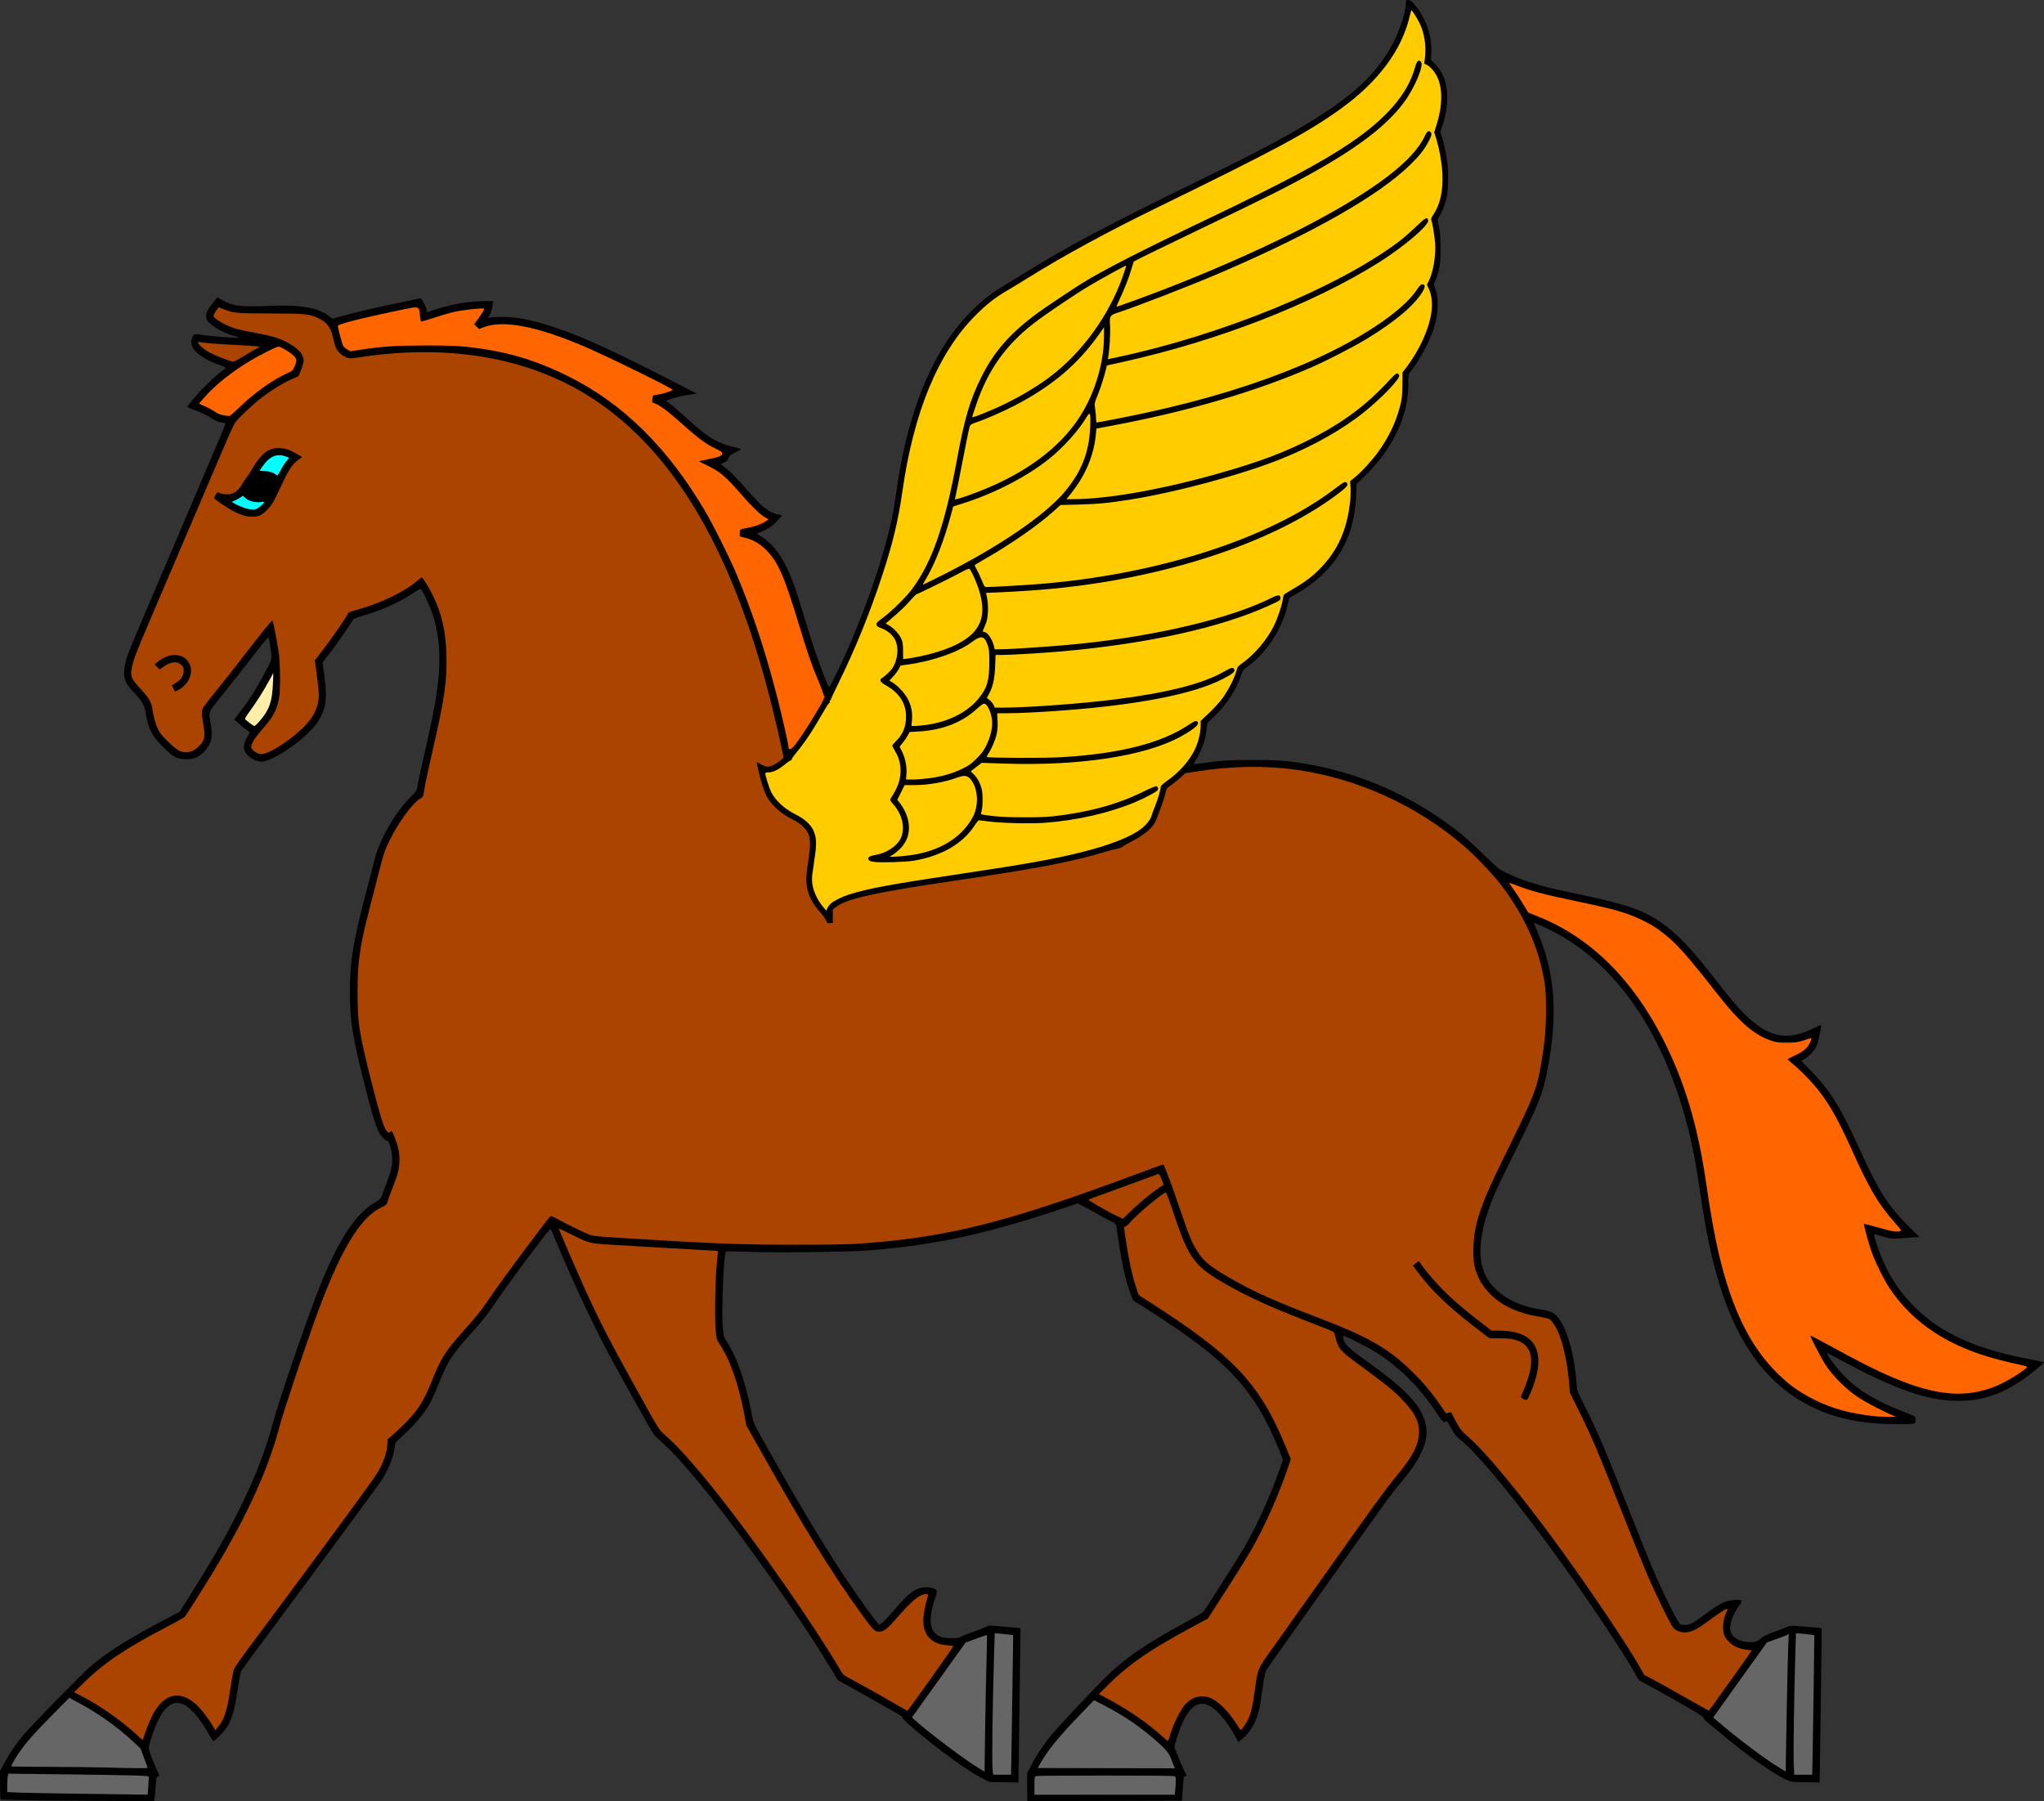 <?xml version="1.0" encoding="UTF-8"?>
<svg version="1.1" viewBox="0 0 3411.9 3006.7" xmlns="http://www.w3.org/2000/svg">
<rect x="0" y="0" width="3411.9" height="3006.7" fill="#333333" stroke="none"/>
<g stroke-width="1.333">
<path transform="translate(-193.85 -286.57)" d="m252.43 3292c-31.301-0.427-57.232-1.097-57.624-1.49-0.393-0.393-0.77-11.183-0.838-23.979l-0.124-23.265 7.275-13.519c9.27-17.228 18.353-30.667 30.982-45.841 14.742-17.712 100.56-105.32 114.94-117.33 29.254-24.443 62.979-45.347 129.66-80.369l16.692-8.767 17.245-27.089c37.176-58.397 62.219-102.21 85.262-149.18 25.224-51.413 41.68-94.285 53.957-140.57 9.752-36.765 58.52-178.68 77.963-226.87 31.962-79.218 60.11-121.69 93.098-140.47 6.016-3.425 8.542-5.737 9.471-8.667 0.697-2.198 4.424-12.096 8.283-21.996 7.995-20.511 10.011-28.668 9.983-40.399-0.032-13.335-5.095-31.601-8.759-31.601-3.3 0-10.089-7.141-13.796-14.511-6.008-11.944-12.424-33.56-25.398-85.567-18.736-75.104-22.816-101.44-22.816-147.27 0-51.774 5.332-84.459 27.402-167.98 5.426-20.533 11.694-44.833 13.929-54 7.753-31.8 34.211-78.278 58.183-102.21 11.508-11.489 12.285-12.617 13.144-19.091 0.886-6.679 5.345-27.165 19.451-89.358 20.984-92.521 22.711-145.49 6.433-197.34-4.322-13.766-17.72-42.481-20.279-43.464-0.873-0.335-7.309 3.217-14.302 7.893-21.826 14.593-50.95 27.55-83.195 37.012-8.055 2.364-14.868 4.877-15.142 5.586-1.46 3.784-30.032 44.995-39.85 57.477l-11.409 14.504 3.064 23.084c5.074 38.231 2.521 55.773-11.098 76.259-15.381 23.136-59.329 56.348-85.964 64.962-8.78 2.84-16.415 1.352-25.903-5.048-12.801-8.634-14.668-19.906-5.75-34.716l4.477-7.434-4.868-3.646c-2.677-2.005-8.595-6.884-13.15-10.842l-8.282-7.196 10.442-13.549c14.515-18.834 26.02-36.816 38.525-60.216 14.882-27.848 14.593-26.718 11.677-45.623-1.333-8.641-2.833-16.483-3.333-17.427-0.58-1.095-10.302 10.483-26.828 31.948-14.256 18.516-36.269 46.513-48.919 62.217-25.808 32.038-24.682 29.428-21 48.669 4.186 21.875 1.859 33.779-8.907 45.558-10.161 11.118-17.693 14.586-31.76 14.626-15.484 0.044-20.523-2.633-38.555-20.483-18.955-18.763-24.478-29.323-28.897-55.247-2.564-15.041-5.74-20.798-19.291-34.968-5.644-5.902-11.587-13.328-13.206-16.504-5.709-11.191-5.012-25.43 2.291-46.766 3.463-10.119 16.695-41.367 110.66-261.33 28.664-67.1 52.315-122.86 52.556-123.92 0.318-1.392-1.507-2.218-6.623-2.998-7.234-1.103-8.919-1.873-21.604-9.87-4.033-2.543-13.771-7.092-21.64-10.11l-14.306-5.487 4.013-5.473c12.596-17.179 44.228-48.616 57.99-57.634 4.154-2.721 3.593-3.262-7.391-7.118-33.346-11.708-51.258-27.922-46.903-42.458 2.991-9.984 3.379-10.155 17.653-7.784 10.807 1.795 52.338 5.016 61.532 4.773 1.678-0.044-1.356-1.264-6.743-2.711-13.087-3.515-25.312-9.194-35.611-16.543-10.428-7.441-12.596-10.42-12.59-17.295 5e-3 -6.022 2.502-10.718 12.188-22.924l6.524-8.221 7.641 4.601c16.133 9.715 32.517 11.866 75.459 9.907 54.858-2.503 84.88 2.507 103.53 17.279l5.089 4.03 17.196-4.659c25.745-6.975 51.701-13.02 91.7-21.354 19.8-4.125 36.9-7.761 38-8.078 2.267-0.654 10.667 15.65 10.667 20.705 0 2.03 0.604 2.731 1.919 2.227 1.055-0.405 8.705-2.887 17-5.515 26.181-8.296 53.649-12.7 79.213-12.7h12.903l-0.872 7.421c-0.48 4.082-2.401 10.438-4.269 14.125l-3.397 6.704 4.419-1.017c2.43-0.559 11.665-0.964 20.522-0.9 19.822 0.144 39.97 3.599 67.506 11.577 50.981 14.772 101.39 37.254 222.18 99.101l33.789 17.3-15.122 2.302c-14.358 2.186-35.828 8.129-35.755 9.897 0.019 0.453 2.869 2.748 6.333 5.1 3.465 2.352 15.299 12.48 26.299 22.505 39.68 36.164 51.44 42.992 89.333 51.87 3.885 0.91 3.705 1.086-6.216 6.099-8.657 4.375-10.449 5.868-11.743 9.79-1.153 3.495-2.969 5.326-7.418 7.479l-5.891 2.852 6.3 4.72c9.616 7.203 17.716 15.333 35.61 35.741 28.105 32.052 38.008 40.023 53.977 43.448l6.677 1.432-5.649 6.585c-9.358 10.91-20.335 18.18-34.847 23.081-2.06 0.696-1.067 1.732 5.333 5.564 16.063 9.618 30.062 26.204 41.544 49.222 10.579 21.207 15.369 35.013 39.091 112.67 12.007 39.305 30.666 89.333 33.318 89.333 1.616 0 23.596-45.625 35.65-74 22.947-54.018 42.01-107.07 55.576-154.67 11.244-39.453 15.443-59.336 21.401-101.33 14.45-101.86 42.835-185.32 84.324-247.93 25.336-38.232 59.626-71.597 94.296-91.753 5.133-2.984 21.633-13.049 36.667-22.366 70.625-43.769 132.59-76.62 287.33-152.33 115.25-56.386 163.17-82.284 212.67-114.94 57.34-37.828 90.704-71.836 113.17-115.36 11.886-23.027 21.388-52.678 21.47-67 0.027-4.631 0.317-5 3.926-5 3.066 0 5.208 1.534 10.047 7.199 19.518 22.846 30.099 53.095 28.319 80.96l-0.734 11.492 7.656 7.873c21.189 21.789 25.582 57.85 12.233 100.43l-3.889 12.404 2.505 8.156c3.769 12.273 7.562 30.596 9.373 45.276 2.064 16.733 0.946 47.784-2.144 59.546-2.523 9.605-8.405 23.425-12.353 29.028-2.532 3.593-2.531 3.789 0.081 15.639 2.064 9.358 2.67 17.283 2.752 36 0.115 25.876-1.199 34.74-7.714 52.047l-3.415 9.072 2.812 8.107c5.88 16.947 4.54 42.46-3.507 66.794-6.893 20.846-23.848 52.077-38.095 70.171-3.751 4.764-3.825 5.184-3.825 21.619 0 51.865-25.99 107.18-70.993 151.09l-15.275 14.906-0.764 19.094c-2.949 73.707-36.066 127.85-100.97 165.08-5.5 3.155-10.168 5.866-10.374 6.024-0.205 0.159-1.877 6.498-3.715 14.088-9.702 40.07-35.595 78.797-68.424 102.34-5.011 3.594-6.311 5.573-9.1 13.856-7.936 23.566-23.412 47.284-43.74 67.033l-12.352 12-0.911 8.667c-1.931 18.364-7.469 34.938-16.812 50.316-2.917 4.802-5.076 8.958-4.797 9.237 0.279 0.279 6.443-0.366 13.699-1.433 30.222-4.446 46.142-5.453 85.859-5.429 43.598 0.027 61.21 1.498 96.97 8.104 84.197 15.553 165.99 51.78 235.7 104.4 19.281 14.553 30.638 24.567 54.667 48.2 18.745 18.437 22.691 21.661 32.526 26.574 26.395 13.188 55.982 22.581 100.81 32.006 96.736 20.339 120.57 27.651 151.69 46.539 24.9 15.114 51.758 41.058 81.745 78.962 10.213 12.909 25.871 32.709 34.796 44 56.187 71.081 92.738 85.832 146.28 59.035 6.515-3.26 12.095-5.677 12.401-5.371 1.077 1.077-3.733 25.176-6.501 32.576-3.207 8.572-12.116 18.832-20.74 23.886l-5.754 3.372 15.708 16.183c33.332 34.34 49.902 61.059 82.389 132.85 30.588 67.593 46.969 93.285 80.841 126.79l18.321 18.121-22.921 1.669c-22.836 1.662-22.969 1.656-35.588-1.699-6.967-1.852-13.717-3.772-15-4.266-3.144-1.21-3.011-0.108 1.809 15.038 14.073 44.222 35.064 78.55 66.728 109.12 43.798 42.286 101.57 67.934 190.37 84.516 12.051 2.25 22.14 4.319 22.418 4.598 1.076 1.076-23.666 21.404-36.861 30.285-33.159 22.319-62.497 32.565-97.602 34.089-54.358 2.359-110.78-16.681-210.99-71.198-8.685-4.725-16.059-8.322-16.387-7.994-1.715 1.715 17.565 27.143 30.101 39.699 22.776 22.812 51.718 40.002 97.744 58.054 19.661 7.711 19.667 7.715 19.667 12.004 0 8.88 1.359 8.509-31.151 8.509-57.104 0-100.78-8.823-141.47-28.577-81.102-39.373-133.85-116.88-165.22-242.76-8.675-34.815-15.52-72.293-24.838-136-28.788-196.81-114.44-346.08-236.43-412-12.278-6.635-37.152-18.184-37.79-17.546-0.202 0.202 2.54 7.232 6.094 15.622 29.476 69.582 34.217 138.5 15.954 231.92-7.49 38.316-15.102 57.355-53.713 134.34-14.249 28.411-29.477 60.057-33.841 70.324-27.644 65.037-31.327 113.03-11.07 144.25 16.375 25.237 48.598 43.341 87.284 49.038 7.961 1.172 16.759 3.297 19.552 4.721 19.357 9.875 36.357 59.336 40.756 118.58 0.934 12.571 0.955 12.63 13.968 38.667 21.905 43.825 34.817 74.058 71.396 167.17 37.569 95.636 49.748 124.28 70.754 166.38 7.54 15.114 14.715 28.314 15.946 29.333 1.302 1.079 5.113 1.826 9.122 1.788 8.365-0.08 13.471-2.875 36.012-19.715 21.129-15.785 31.926-20.932 45.633-21.751 14.465-0.865 15.34 0.12 8.427 9.479-10.996 14.884-16.788 32.244-14.2 42.556 2.576 10.265 16.042 18.131 31.074 18.151 11.354 0.016 15.133-1.219 20.071-6.556 2.697-2.915 8.323-5.643 21.016-10.188 9.533-3.414 19.509-7.314 22.168-8.668 4.338-2.208 6.392-2.334 20-1.227 8.341 0.678 20.132 1.636 26.202 2.129 6.07 0.493 11.25 1.262 11.51 1.71 0.261 0.448-0.328 53.314-1.308 117.48-0.98 64.167-1.81 121.85-1.844 128.18l-0.061 11.51-24.269-0.544c-23.02-0.516-24.65-0.728-31.667-4.116-25.116-12.126-66.541-41.611-111.88-79.634-10.533-8.833-20.583-17.16-22.333-18.505-1.75-1.345-3.182-3.479-3.182-4.744 0-1.578-7.631-6.716-24.333-16.383-28.794-16.665-70.328-39.832-78.73-43.914-4-1.943-6.675-4.4-8.143-7.478-6.628-13.898-42.435-70.135-74.448-116.92-92.169-134.71-182.3-248.93-221.57-280.79-6.841-5.551-9.547-9.01-14.719-18.819-4.414-8.372-6.901-11.788-8.198-11.262-1.024 0.416-2.639 1.073-3.588 1.461-1.095 0.447-5.69-5.282-12.565-15.667-29.388-44.39-64.565-78.912-105.71-103.74-11.818-7.131-40.291-21.492-48.333-24.377-2.733-0.981-2.782-0.624-0.868 6.412 2.333 8.579 9.605 15.116 45.202 40.628 62.129 44.528 86.936 72.419 92.238 103.71 4.26 25.139-8.303 53.507-40.892 92.333-16.048 19.12-37.305 48.351-115.06 158.23-33.82 47.791-72.402 102.09-85.736 120.67-13.335 18.575-25.006 35.574-25.936 37.774-1.628 3.852-3.436 14.573-7.982 47.333-4.355 31.382-14.607 52.228-32.858 66.811l-4.892 3.909-5.659-10.36c-18.022-32.991-39.179-53.693-54.872-53.693-16.634 0-31.444 20.841-42.894 60.363l-3.389 11.697 5.802 15.012c3.191 8.256 7.983 19.343 10.649 24.637 4.496 8.928 4.653 9.625 2.164 9.625-1.476 0-2.757 0.15-2.847 0.333-0.089 0.183-0.84 9.333-1.667 20.333l-1.503 20-258 0.68-0.207-21.006c-0.228-23.088-0.033-27.305 1.308-28.323 0.495-0.376 3.202-5.484 6.017-11.35 6.994-14.579 22.456-37.396 35.795-52.821 14.598-16.881 61.1-66.434 83.754-89.25 34.209-34.453 68.246-58.14 138.16-96.142 14.814-8.053 27.798-15.649 28.853-16.88 3.53-4.119 56.637-87.638 67.651-106.39 21.36-36.369 45.182-88.975 60.634-133.89l4.832-14.046-5.885-14.621c-41.692-103.59-86.612-151.48-222.94-237.71l-21.366-13.513-3.628-9.324c-8.194-21.062-14.095-46.547-20.238-87.408-1.874-12.467-3.743-24.666-4.153-27.109-0.641-3.82-1.716-4.872-7.681-7.51-3.815-1.687-14.828-7.62-24.473-13.184-9.646-5.564-20.863-11.747-24.928-13.741l-7.39-3.624-28.389 9.505c-126.13 42.227-211.92 60.589-323.06 69.148-33.457 2.577-157.99 3.874-202.67 2.112-17.6-0.694-32.425-0.883-32.944-0.419-3.892 3.476-7.877 99.154-5.32 127.72 1.178 13.165 1.795 15.573 5.292 20.667 17.129 24.948 34.078 73.364 42.968 122.74 2.619 14.542 2.978 15.398 16.9 40.277 59.085 105.59 101.05 175.88 139.48 233.64 23.617 35.497 54.309 77.776 56.461 77.776 2.886 0 10.476-7.45 25.953-25.474 23.657-27.551 34.641-35.683 49.698-36.796 8.902-0.658 17.764 1.677 20.036 5.279 0.973 1.543 0.358 4.996-2.24 12.559-13.236 38.543-9.288 59.766 12.229 65.743 7.35 2.042 28.213 1.738 30.01-0.437 0.814-0.986 8.08-4.063 16.147-6.84 8.067-2.776 18.421-6.735 23.011-8.796l8.344-3.748 16.989 1.34c9.344 0.737 21.183 1.752 26.309 2.255l9.32 0.914-0.399 35.333c-0.22 19.433-0.952 70.433-1.627 113.33s-1.239 84.968-1.254 93.485l-0.027 15.484-48.717-0.924-13.308-6.835c-23.639-12.142-71.27-46.797-113.57-82.635-10.413-8.822-18.656-16.761-18.318-17.643 0.338-0.882-0.467-2.28-1.79-3.106-6.959-4.346-70.276-40.181-86.96-49.216-10.633-5.758-19.512-10.887-19.73-11.397-2.287-5.341-32.147-53.266-50.598-81.208-89.453-135.47-190.96-268.06-238.46-311.49-7.125-6.515-14.422-13.345-16.215-15.178-3.947-4.036-69.643-122-87.858-157.76-25.29-49.648-52.844-109.55-76.471-166.24-3.82-9.167-7.514-17.735-8.208-19.04-1.072-2.017-2.795-0.412-11.46 10.667-20.264 25.912-61.299 81.497-74.998 101.59-19.895 29.184-27.027 38.412-45.434 58.781-33.788 37.39-40.675 47.947-55.189 84.6-5.702 14.4-13.267 31.004-16.809 36.898-10.428 17.351-26.294 35.642-46.988 54.171-9.035 8.09-9.094 8.188-10.356 17.233-2.355 16.88-11.133 38.186-22.972 55.764-9.35 13.882-140.97 192.42-210.59 285.65-12.178 16.309-22.462 30.709-22.854 32-1.73 5.703-3.649 16.255-6.825 37.528-5.635 37.741-11.766 52.762-28.224 69.152-5.339 5.317-10.267 9.667-10.951 9.667-0.684 0-3.751-4.65-6.815-10.333-13.231-24.54-30.883-45.542-42.839-50.967-16.522-7.497-30.395 1.226-42.931 26.994-6.007 12.346-15.562 40.322-15.55 45.526 8e-3 3.384 7.327 23.032 13.824 37.113 4.306 9.331 4.524 10.333 2.253 10.333-2.885 0-3.533 2.98-4.784 22-0.434 6.6-1.102 13.65-1.484 15.667l-0.694 3.667-70.894-0.246c-38.992-0.135-96.504-0.595-127.8-1.021z"/>
<path transform="translate(-193.85 -286.57)" d="m1854.3 3013-0.881 27.809c-2.908 91.815-4.176 190.73-2.592 202.29l0.848 6.186h14.947 14.945l0.867-52.332c0.476-28.783 1.26-81.216 1.742-116.52l0.879-64.182-5.205-0.775c-2.862-0.426-9.782-1.159-15.377-1.627l-10.174-0.852zm1337.4 0.008-0.889 29.139c-2.149 70.466-3.649 170.71-2.816 188.14l0.906 19h14.992 14.992l0.865-43.666c0.476-24.017 1.26-76.449 1.742-116.52l0.877-72.848-5.205-0.775c-2.863-0.427-9.765-1.157-15.336-1.623l-10.129-0.848zm-12.012 1.336-3.865 1.963c-2.126 1.079-10.302 4.218-18.17 6.975l-14.307 5.014-89.859 125.42 5.234 4.48c36.697 31.41 81.668 65.224 106.57 80.133l9.334 5.588 0.266-21.652c0.147-11.908 0.903-54.35 1.68-94.316 0.776-39.967 1.795-81.878 2.264-93.137l0.854-20.471zm-1338.4 1.812c-0.294-0.294-8.431 2.389-18.084 5.963l-17.553 6.498-44.795 62.525-44.797 62.523 5.957 5.322c23.746 21.218 82.371 65.314 104.62 78.695l10.666 6.416 0.918-66.408c0.504-36.524 1.52-87.692 2.258-113.71 0.738-26.013 1.1-47.536 0.807-47.83zm-1531.7 104.61-28.893 29.258c-30.137 30.517-44.885 47.305-55.869 63.6-6.014 8.922-12.225 19.898-12.225 21.604 0 0.396 27.749 0.804 61.666 0.906 33.917 0.103 76.667 0.589 95 1.082 51.847 1.394 71.594 1.49 71.111 0.344-0.244-0.581-3.07-8.108-6.279-16.728l-5.834-15.674-12.166-11.223c-26.773-24.698-56.155-45.721-88.672-63.445l-17.84-9.723zm1710.5 4.02-21.803 22.58c-36.922 38.243-55.691 61.203-68.111 83.322l-4.158 7.406 229.32 0.43-1.795-3.621c-0.987-1.992-3.181-7.522-4.875-12.289-3.486-9.807-9.243-16.479-28.686-33.238-25.712-22.164-50.527-38.895-81.945-55.25l-17.943-9.34zm-1812.4 122.73-0.877 4.381c-0.482 2.41-0.877 9.344-0.877 15.408v11.025l20.334 0.811c11.183 0.445 58.134 1.305 104.33 1.91 46.2 0.606 89.793 1.204 96.875 1.33l12.875 0.231 0.922-13c0.507-7.15 1.011-14.199 1.123-15.666 0.196-2.564-0.873-2.699-27.795-3.508-15.4-0.463-68.256-1.311-117.46-1.883l-89.457-1.039zm1829.8 3.131c-56.041 0.002-111.91 0.273-113.91 0.81-2.888 0.774-3 1.37-3 15.982v15.178h117.14 117.14l0.852-9v-0.006c0.468-4.95 0.854-11.774 0.859-15.166 0.013-5.843-0.21-6.21-4.158-7-2.673-0.535-58.883-0.801-114.92-0.799z" fill="#666"/>
<path transform="translate(-193.85 -286.57)" d="m3352 2648.9c-17.37-7.381-44.07-21.513-57.333-30.346-19.199-12.786-40.916-34.347-53.039-52.658-7.97-12.038-26.815-48.538-25.658-49.695 0.256-0.256 16.988 8.564 37.182 19.6 44.42 24.275 73.358 38.862 98.037 49.419 74.54 31.883 124.68 36.081 175.82 14.719 19.3-8.062 52.822-29.437 50.146-31.977-0.635-0.603-6.255-2.093-12.488-3.311-17.819-3.482-49.886-12.026-66.667-17.763-66.534-22.749-115.67-58.676-149.93-109.62-9.681-14.396-24.48-44.56-30.737-62.65-4.773-13.798-12.949-44.162-12.116-44.994 0.235-0.235 11.076 2.592 24.091 6.283 22.684 6.433 29.893 7.604 36.274 5.893 2.659-0.713 1.964-1.856-7.888-12.982-28.321-31.982-42.908-56.532-72.209-121.53-22.272-49.408-35.776-73.86-54.041-97.854-10.624-13.957-29.641-33.856-43.013-45.009-5.737-4.785-10.426-9.099-10.419-9.585 0.013-0.487 5.257-3.275 11.667-6.195 16.532-7.532 23.806-14.636 27.545-26.898 0.859-2.817 0.626-2.792-11.507 1.225-11.108 3.678-14.1 4.106-29.05 4.156-14.874 0.049-17.812-0.343-27.314-3.654-27.897-9.721-51.838-30.47-87.137-75.518-51.764-66.062-69.817-86.418-91.549-103.23-14.295-11.059-21.532-15.48-38.062-23.247-24.491-11.509-45.146-17.404-103.84-29.638-56.294-11.734-80.053-17.972-103.35-27.138-6.555-2.578-12.092-4.514-12.305-4.301-0.213 0.213 2.898 4.943 6.914 10.511 4.016 5.568 11.247 16.631 16.069 24.584l8.768 14.46 18.236 7.375c84.997 34.375 154.82 102.92 205.7 201.96 35.758 69.589 58.162 142.92 71.901 235.33 9.382 63.102 14.542 92.117 22.171 124.67 22.147 94.482 53.312 157.21 100.72 202.71 18.077 17.352 34.791 29.139 57.643 40.652 31.246 15.742 62.216 24.14 104.76 28.408 2.567 0.257 10.967 0.516 18.667 0.574l14 0.105-6.667-2.833z" fill="#f60"/>
<path transform="translate(-193.85 -286.57)" d="m2549.9 303.9c-0.433-1e-3 -1.552 3.447-2.486 7.664-12.921 58.286-53.136 112.24-118.01 158.35-55.283 39.287-106.39 66.727-304.04 163.23-83.459 40.749-154.72 79.513-214.67 116.77-13.2 8.204-29.714 18.246-36.697 22.316-18.917 11.027-33.471 22.457-51.328 40.314-62.846 62.845-103.74 161.41-122.76 295.88-6.738 47.639-16.017 85.957-34.02 140.5-20.607 62.432-44.379 120.89-72.244 177.65-7.38 15.033-13.314 27.784-13.186 28.334 0.128 0.55-0.348 1-1.059 1-0.71 0-0.914 1.049-0.453 2.332 0.461 1.283 0.349 1.893-0.246 1.353-0.595-0.539-5.097 6.06-10.006 14.666-17.906 31.392-31.528 51.936-45.496 68.613-4.312 5.148-7.84 10.187-7.84 11.197s-0.749 1.853-1.666 1.871c-0.917 0.019-5.268 3.034-9.668 6.701-10.468 8.725-19.682 13.266-26.928 13.266-4.51 0-5.738 0.484-5.738 2.264 0 3.499 6.636 24.436 9.637 30.402 7.471 14.859 22.193 28.283 41.693 38.014 15.018 7.494 25.798 17.719 29.715 28.189 5.268 14.079 5.099 20.484-1.715 65.039-1.702 11.129-1.84 15.794-0.689 23.334 1.783 11.684 8.248 25.596 16.684 35.902l6.393 7.814 1.666-3.961c0.916-2.178 3.379-5.586 5.475-7.574 4.82-4.574 18.572-11.563 29.809-15.148 32.481-10.364 69.662-17.272 188-34.928 109.9-16.398 155.15-24.511 201.33-36.092 47.49-11.909 81.097-25.104 99.564-39.094 8.399-6.362 15.982-16.102 17.236-22.137 0.384-1.848 2.801-8.366 5.369-14.484 4.543-10.824 9.83-28.918 9.83-33.644 0-1.421 4.297-5.353 10.92-9.994 20.532-14.387 37.457-33.679 46.498-53 5.284-11.291 9.248-27.592 9.248-38.023v-8.693l14.334-13.572c7.883-7.465 17.928-18.576 22.322-24.691 9.577-13.328 19.45-32.558 22.666-44.15 2.23-8.037 2.78-8.757 11.562-15.106 19.466-14.072 39.768-38.133 51.008-60.453 6.062-12.037 13.97-35.323 15.027-44.248 0.432-3.646 1.451-7.483 2.266-8.525s7.481-5.315 14.814-9.492c20.008-11.397 32.703-21.021 46.394-35.178 28.816-29.794 44.162-64.54 49.08-111.13 0.792-7.501 1.114-18.139 0.717-23.639l-0.723-10 8.125-6.668c11.357-9.319 28.925-28.512 39.074-42.688 17.01-23.759 28.663-47.933 35.656-73.978 3.702-13.787 4.144-17.507 4.391-36.879l0.275-21.545 5.988-7.787c22.391-29.124 39.087-66.167 42.322-93.893 1.752-15.015 0.27-27.49-4.516-37.986l-3.08-6.756 3.107-6.113c7.274-14.312 12.132-43.383 10.535-63.041-1.043-12.836-4.275-32.76-6.088-37.527-1.113-2.929-0.596-4.529 3.426-10.588 11.025-16.61 16.068-39.235 14.873-66.725-0.802-18.446-5.143-43.291-10.596-60.625l-3.106-9.869 3.623-11.332c10.403-32.545 10.779-62.355 1.031-81.707-4.154-8.247-10.871-16.017-16.432-19.004l-4.883-2.623 1.068-8.666c2.561-20.787-0.696-42.202-8.951-58.859-4.526-9.133-12.155-21.134-13.436-21.139zm12.674 83.93c0.874 0.082 1.829 0.611 2.924 1.52 6.12 5.08-9.976 43.806-28.572 68.744-27.309 36.622-72.746 71.992-144.9 112.8-46.534 26.317-79.083 42.694-198.67 99.957-51.829 24.819-105.72 51.168-107.02 52.33-0.195 0.174-1.903 5.655-3.795 12.182-4.223 14.568-10.809 31.505-19.26 49.535-3.523 7.517-5.992 13.666-5.484 13.666 1.84 0 56.286-19.961 85.537-31.359 85.235-33.213 173.95-73.028 237.36-106.53 108.7-57.427 171.54-105.38 190.7-145.51 4.427-9.276 6.753-11.277 9.988-8.592 3.134 2.601 2.339 6.595-3.404 17.131-7.325 13.438-14.913 22.977-30.244 38.012-52.142 51.132-162.58 114.03-315.7 179.81-51.03 21.92-138.7 55.938-174.14 67.568-11.265 3.697-12.188 5.524-11.057 21.908 0.747 10.817-0.921 39.482-2.973 51.082l-0.74 4.189 15.121-3.217c176.67-37.58 367.38-115.81 470.46-193 6.967-5.216 19.682-16.288 28.258-24.604 16.283-15.788 20.007-17.677 20.828-10.57 0.961 8.321-42.219 44.841-83.469 70.596-110.65 69.086-267.59 130.04-424.66 164.95l-28.156 6.258-1.115 4.604c-3.564 14.703-8.545 30.42-13.844 43.693-6.016 15.071-6.02 15.101-4.6 24.256 0.782 5.041 1.422 12.201 1.422 15.91 0 3.709 0.409 6.746 0.91 6.746 3.034 0 56.923-10.643 85.09-16.805 97.496-21.33 180.68-46.839 256.07-78.521 91.623-38.509 168.37-88.559 193.3-126.05 4.682-7.043 6.92-9.287 9.262-9.287 4.353 0 5.11 3.317 2.103 9.211-11.582 22.702-46.057 52.341-95.902 82.449-22.154 13.382-65.788 35.796-91.494 47-92.543 40.335-205.93 73.502-332.28 97.193l-26.389 4.947-0.969 9.934c-3.409 34.938-17.223 67.954-40.834 97.6l-8.229 10.334h11.016c58.76-0.029 152.94-16.937 249.46-44.785 62.221-17.952 99.929-32.068 142.89-53.492 56.787-28.32 97.421-58.405 136.11-100.78 10.958-12.001 14.039-13.44 15.943-7.439 1.681 5.297-29.068 37.487-58.053 60.771-36.493 29.316-84.963 56.739-138.22 78.203-64.738 26.09-173.56 55.499-251.78 68.045-36.133 5.795-54.804 7.61-86.65 8.424l-30.652 0.783-10.016 9.084c-26.628 24.155-72.682 56.268-116.57 81.277-9.23 5.26-16.781 9.868-16.781 10.24 0 0.372 1.723 3.75 3.83 7.506 2.107 3.756 5.825 11.78 8.262 17.83 4.196 10.416 4.647 10.998 8.502 10.986 9.321-0.029 57.944-2.782 82.738-4.686 200.23-15.369 388.01-75.528 498.41-159.67 12.747-9.715 16.308-11.829 18.064-10.728 5.271 3.303 3.397 6.597-9.399 16.506-104.36 80.816-280.21 140.74-471.08 160.52-26.193 2.715-68.974 5.731-97.426 6.869l-22.76 0.91 1.865 9.48c1.182 6.011 1.633 14.162 1.23 22.272-0.603 12.136-1.674 16.131-8.461 31.543-0.408 0.927 0.172 1.666 1.307 1.666 5.761 0 14 11.217 17.006 23.154l1.555 6.18 6.176-0.01c21.661-0.03 94.754-5.064 136.84-9.422 131.11-13.577 252.61-42.882 321.07-77.439 8.683-4.383 12.934-4.122 12.934 0.795 0 4.091-0.753 4.601-19.334 13.072-80.494 36.7-201.54 63.501-344.67 76.312-30.306 2.713-84.804 6.008-99.482 6.016l-12.15 0.01-0.74 19c-0.815 20.926-3.677 33.826-10.168 45.84l-3.695 6.838 4.531 3.615c2.491 1.988 5.505 5.659 6.697 8.16l2.168 4.547h12.086c42.72-0.01 133.92-6.726 191.42-14.105 85.977-11.033 144.16-25.979 178.84-45.938 12.744-7.334 15.069-7.868 17.17-3.941 2.053 3.837-2.553 7.666-19.883 16.531-48.256 24.684-139.4 42.606-264.79 52.068-38.244 2.886-74.741 4.715-94.148 4.719h-16.814l0.654 12.492c0.463 8.863 0.013 15.391-1.567 22.469-2.224 9.996-9.078 25.95-14.299 33.281-1.532 2.151-2.369 4.324-1.863 4.83 1.658 1.658 97.831 1.941 124 0.365 98.049-5.905 166.26-23.207 212.56-53.912 9.181-6.09 11.647-7.173 13.748-6.049 6.62 3.543-2.606 12.189-27.602 25.869-58.981 32.28-169.49 49.049-294.58 44.703l-36.848-1.279-9.191 7.104-9.193 7.101 5.299 5.174c5.896 5.757 11.023 15.553 13.182 25.186 1.918 8.557 1.872 26.674-0.086 34.449-0.875 3.475-1.32 6.59-0.988 6.922 0.332 0.332 8.66 1.601 18.506 2.822 21.755 2.698 77.191 3.088 99.9 0.703 57.708-6.06 108.28-19.648 150.41-40.408 11.96-5.894 22.624-10.377 23.697-9.965 2.848 1.093 3.776 4.538 1.848 6.861-2.538 3.058-21.818 13.216-37.758 19.894-42.489 17.802-95.357 29.942-148.87 34.188-23.365 1.854-72.812 0.754-94.668-2.106-8.433-1.103-16.011-2.011-16.842-2.018-0.831 0-4.131 4.011-7.334 8.928-19.671 30.196-54.169 50.259-100.49 58.447-13.041 2.305-55.724 3.689-66.666 2.162v-0.006c-8.053-1.124-10-2.224-10-5.656 0-3.035 2.827-4.327 14-6.395 15.627-2.892 32.049-13.422 38.738-24.836 9.633-16.437 5.114-40.922-10.914-59.141-5.772-6.561-6.136-7.378-4.463-10 12.307-19.278 16.298-30.592 16.312-46.244 0.013-12.241-2.701-22.072-8.953-32.439-2.596-4.306-4.721-8.53-4.721-9.389 0-0.859 2.747-4.237 6.106-7.506 11.591-11.283 16.772-24.005 16.772-41.191 0-22.287-11.222-39.456-34.23-52.373-8.887-4.989-10.921-9.07-5.869-11.773 4.639-2.483 14.646-12.156 17.869-17.274 8.271-13.133 10.3-32.397 4.744-45.049-3.931-8.952-12.426-16.51-23.154-20.596-6.725-2.562-8.304-3.737-8.604-6.412-0.306-2.731 1.465-4.606 10.639-11.275 13.558-9.856 39.582-35.452 48.799-47.994 33.713-45.876 54.516-106.06 74.898-216.67 12.678-68.804 21.959-100.01 41.045-138 21.291-42.383 47.94-72.615 93.652-106.24 11.157-8.208 56.048-38.27 72.969-48.865 34.019-21.302 97.167-53.715 205.7-105.58 131.16-62.685 195.73-97.032 243.72-129.65 59.904-40.711 94.502-80.829 106.88-123.94 2.755-9.591 4.652-13.365 7.275-13.119zm-488.9 342c-0.628-0.503-44.752 23.828-62.314 34.361-25.138 15.077-73.628 47.884-92.467 62.561-46.804 36.465-75.886 77.636-95.514 135.22-3.678 10.79-6.686 20.131-6.686 20.76 0 1.294 10.693-2.573 32.463-11.74 28.945-12.189 61.557-30.141 87.395-48.111 54.424-37.852 100.58-96.962 126.82-162.42 4.078-10.172 10.82-30.212 10.305-30.625zm-36.98 102.98-6.883 9.877c-35.473 50.9-79.061 88.038-141.46 120.53-19.9 10.362-49.952 23.51-65.41 28.617-6.962 2.3-9.377 3.77-10.332 6.281-0.685 1.803-3.312 13.889-5.838 26.861-12.952 66.523-18.035 91.922-18.799 93.912-0.723 1.885 0.722 1.716 10.272-1.209 6.113-1.873 19.348-6.611 29.41-10.529 78.529-30.576 136.53-73.848 169.69-126.59 24.78-39.42 39.352-88.976 39.352-133.84v-13.912zm-24.449 144.61c-1.106-0.068-2.82 2.247-5.342 6.481-12.817 21.517-37.612 49.072-61.543 68.398-36.745 29.675-92.009 58.235-144.88 74.873l-15.543 4.893-2.893 10.914c-12.129 45.773-27.5 85.074-44.033 112.58-2.314 3.85-3.833 7-3.375 7 0.458 0 15.658-7.468 33.777-16.594 93.206-46.946 169.85-99.272 202.66-138.35 27.942-33.282 40.8-65.891 42.522-107.84 0.636-15.508 0.487-22.242-1.355-22.355zm-200.26 258.68c-1.616-0.292-6.321 1.771-15.672 6.82-17.511 9.456-70.912 35.637-72.689 35.637-0.671 0-5.566 4.99-10.875 11.088-8.321 9.558-15.301 16.134-36.453 34.342l-3.984 3.428 5.934 3.477c7.753 4.544 16.523 14.159 20.1 22.039 2.307 5.082 2.872 8.951 2.936 20.106l0.078 13.811 7.307-0.859c4.019-0.472 13.32-2.103 20.668-3.623 40.943-8.47 72.08-22.128 88.273-38.721 17.455-17.886 20.501-41.038 9.758-74.182-3.57-11.013-11.74-29.194-14.871-33.094-0.109-0.136-0.277-0.226-0.508-0.268zm20.066 114.5c-3.791-0.204-8.614 2.274-15.17 7.24-22.88 17.334-65.176 32.239-108.28 38.156l-11.426 1.568-3.148 5.936c-1.732 3.265-5.93 8.9-9.328 12.52l-6.18 6.58 6.383 4.096c9.062 5.815 20.234 18.389 25.025 28.168 5.265 10.745 7.276 21.814 6.184 34.031l-0.863 9.666h5.055c2.78 0 10.457-0.662 17.057-1.467v-0.004c37.013-4.513 69.432-20.163 88.52-42.734 15.366-18.171 19.186-30.233 19.355-61.129 0.088-16.062-0.401-22.328-2.191-28.123-2.948-9.544-6.116-14.241-10.99-14.504zm4.457 110.63c-1.604 0-6.571 3.517-11.566 8.19-24.736 23.139-57.694 36.007-98.142 38.314l-14.559 0.83-3.268 6c-1.796 3.3-5.579 8.788-8.404 12.195l-5.137 6.195 4.012 8.027c5.483 10.972 8.341 25.204 7.479 37.248l-0.693 9.668h11.164c6.139 0 18.026-0.9 26.416-2 21.751-2.851 39.39-7.801 55.527-15.58 11.981-5.776 15.594-8.334 24.836-17.59 8.63-8.643 11.937-13.156 16.369-22.336 5.957-12.34 9.422-25.727 9.459-36.549 0.05-14.449-7.465-32.613-13.492-32.613zm-33.02 120.64c-3.017 0.027-6.676 0.94-11.465 2.701-21.512 7.912-48.864 12.658-72.936 12.658h-15.262l-12.207 24.539 4.484 5.473c2.467 3.01 6.305 9.361 8.529 14.113 11.156 23.841 7.825 46.788-9.141 62.971-4.15 3.959-9.478 8.198-11.84 9.42-2.362 1.221-4.295 2.536-4.295 2.922 0 0.874 19.95-0.489 33.334-2.277 48.782-6.518 85.66-28.735 104.54-62.973 11.356-20.596 9.397-50.574-4.258-65.17-2.788-2.98-5.604-4.411-9.482-4.377z" fill="#fc0"/>
<path transform="translate(-193.85 -286.57)" d="m885.94 799.85c-4.843 0.248-12.631 1.944-25.344 4.592-63.486 13.224-103.41 23.413-102.97 26.279 0.754 4.891 6.943 28.376 8.414 31.928 0.96 2.318 3.99 5.356 7.15 7.17l5.484 3.147 16.666-2.508c38.077-5.731 60.274-7.186 109.33-7.164 36.335 0.016 52.444 0.578 69.332 2.414 63.915 6.949 113.17 21.377 170 49.803 90.468 45.249 165.06 119.12 227.25 225.06 13.358 22.752 39.218 74.396 50.424 100.69 26.679 62.609 49.333 130.63 69.037 207.31 8.833 34.372 19.285 80.563 19.285 85.221 0 5.798 4.597 4.292 10.855-3.555 12.85-16.11 48.048-73.066 48.203-78 0.029-0.917 0.704-1.674 1.498-1.685 0.912-0.013 0.857-0.394-0.148-1.033-0.876-0.557-2.182-3.397-2.902-6.312s-4.863-13.702-9.207-23.969c-9.753-23.052-16.905-43.943-31.498-92-25.136-82.777-35.034-104.65-56.484-124.83-9.914-9.325-19.632-14.685-32.963-18.182l-8.686-2.277v-5.602c0-6.218-0.356-5.981 12.666-8.44 12.115-2.288 23.354-6.254 29.752-10.5l5.754-3.818-6.42-3.74c-8.651-5.04-21.606-17.641-40.381-39.281-25.153-28.992-34.975-37.209-56.894-47.592-6.965-3.3-12.473-6.18-12.238-6.4 0.235-0.22 7.027-1.722 15.094-3.34 18.956-3.801 23.351-5.614 23.281-9.6-0.044-2.525-1.993-3.965-11-8.133-15.205-7.035-30.375-18.269-56.17-41.602-22.092-19.983-37.252-31.297-45.654-34.07-4.323-1.427-4.43-1.635-3.603-7.033 0.468-3.06 1.004-5.75 1.191-5.979s3.943-0.924 8.348-1.547c8.171-1.155 24.298-6.397 24.246-7.883-0.085-2.437-106.52-54.776-145.3-71.453-82.666-35.545-139.56-46.151-172.6-32.178l-5.266 2.227-4-3.998-4-4 6.598-9.434c9.195-13.144 10.662-15.701 9.607-16.756-1.369-1.369-31.727 1.793-47.008 4.896-7.333 1.49-23.133 5.977-35.109 9.971-11.976 3.993-22.238 6.973-22.805 6.623-0.567-0.35-1.434-5.006-1.93-10.346-0.919-9.905-0.82-13.508-8.893-13.094zm-227.19 65.385c-3.536 0-30.503 13.528-48.145 24.152-30.334 18.267-57.14 39.685-75.307 60.168-5.193 5.854-9.259 10.814-9.035 11.021 0.224 0.208 4.308 2.003 9.074 3.988 4.767 1.985 12.147 5.974 16.4 8.863 7.088 4.814 12.885 6.602 24.789 7.644 1.021 0.089 8.96-6.734 17.641-15.164 24.658-23.945 55.652-45.892 80.311-56.865 7.222-3.214 8.193-4.153 11.004-10.666 4.372-10.131 4.078-12.708-2.115-18.6-5.906-5.619-21.012-14.543-24.617-14.543z" fill="#f60"/>
<path transform="translate(-193.85 -286.57)" d="m559.08 799.51-3.139 3.859c-1.726 2.123-3.873 5.59-4.771 7.703-1.533 3.604-1.35 4.078 2.934 7.639 7.391 6.143 23.769 14.097 35.18 17.086 5.835 1.528 20.245 4.553 32.021 6.721 25.112 4.622 36.578 7.956 49.367 14.359 19.819 9.924 30.03 20.694 29.971 31.613-0.016 2.996-1.948 10.037-4.334 15.795l-4.305 10.387-10.488 4.541c-14.062 6.087-31.854 16.856-48.824 29.555-15.53 11.62-41.035 35.559-46.66 43.795-2.003 2.933-10.884 22.434-19.736 43.334-8.852 20.9-43.055 101-76.006 178-67.255 157.16-71.227 166.77-74.959 181.36-4.91 19.198-3.711 23.087 12.527 40.621 15.136 16.344 18.741 22.692 20.824 36.686 2.136 14.347 6.783 28.553 12 36.684 5.474 8.531 25.679 27.587 32.656 30.801 10.865 5.004 22.08 2.408 32.205-7.457 10.448-10.179 11.519-16.127 7.168-39.807-2.727-14.841-2.5-20.564 1.035-26.221 1.145-1.833 11.765-15.333 23.6-30 11.835-14.667 32.843-41.367 46.684-59.334 26.777-34.758 42.996-54.666 44.537-54.666 0.97 0 6.39 27.224 10.354 52 2.854 17.844 3.267 66.124 0.666 78-4.722 21.56-9.124 29.751-27.139 50.506-11.717 13.499-16.26 20.073-18.387 26.596-1.537 4.715-1.427 5.357 1.473 8.461 4.279 4.581 10.007 7.371 15.129 7.371 9.389 0 35.071-14.962 56.955-33.182 27.404-22.815 38.387-42.029 38.387-67.15 0-4.236-1.505-18.652-3.346-32.033l-3.348-24.33 5.396-6.785c18.966-23.846 48.048-65.419 49.945-71.396 0.518-1.633 4.237-3.248 12.381-5.377 39.74-10.389 81.781-30.36 103.38-49.111 3.528-3.062 6.917-5.568 7.529-5.568 0.613 0 3.81 4.349 7.104 9.666 22.278 35.961 32.476 71.399 33.91 117.83 1.358 43.961-2.851 73.886-22.289 158.5-9.863 42.932-14.021 62.734-15.402 73.334-0.776 5.959-1.437 7.021-6.225 10-13.383 8.328-35.243 38.233-50.848 69.564-8.052 16.168-9.616 20.77-17.361 51.102-4.682 18.333-11.88 46.348-15.994 62.254-16.5 63.786-20.097 88.515-20.139 138.41-0.044 53.338 1.95 66.454 22.822 150 11.782 47.16 19.895 74.266 24.443 81.668 2.638 4.293 5.78 5.572 7.369 3 1.733-2.804 3.166-1.002 7.154 9 6.095 15.283 8.18 24.901 8.158 37.613-0.025 14.36-2.195 23.538-10.482 44.31-3.631 9.102-7.553 19.817-8.715 23.812-2.058 7.076-2.344 7.375-11.113 11.602-37.383 18.019-71.031 75.945-113.65 195.66-19.226 54.003-50.78 149.14-55.498 167.33-18.581 71.636-53.325 148.71-108.19 240-16.375 27.247-47.749 76.962-50.688 80.32-1.117 1.276-13.119 8.079-26.672 15.115-69.979 36.33-106.91 60.916-140.19 93.316l-17.938 17.467 13.912 7.291c29.616 15.522 61.154 37.494 87.246 60.783l13.332 11.9 5.406-15.43c2.974-8.486 8.02-20.438 11.215-26.559 18.657-35.742 45.477-42.174 72.617-17.416 8.589 7.835 20.593 23.263 27.523 35.377l4.375 7.645 4.492-5.195c10.124-11.712 15.471-27.944 20.406-61.947 1.543-10.633 3.719-23.405 4.836-28.381 2.277-10.145-0.812-5.646 59.951-87.291 108.72-146.08 173.05-233.91 181.38-247.63 9.175-15.117 15.186-31.895 16.115-44.986l0.729-10.287 11.48-10.277c34.167-30.591 46.957-48.386 61.609-85.717 14.809-37.729 22.909-50.763 51.523-82.914 27.874-31.319 29.541-33.416 47.076-59.184 19.063-28.013 88.334-121.17 99.938-134.4 0.516-0.588 6.577 2.009 13.469 5.771 13.916 7.598 41.31 20.966 51.354 25.058 5.436 2.215 14.096 3.123 52.51 5.502 158.2 9.795 198.76 11.366 292.67 11.348 66.488-0.013 88.795-0.479 113.98-2.387 142.37-10.78 238.99-35.313 453.04-115.04 24.398-9.087 44.878-16.522 45.512-16.522 0.633 0 1.466 1.051 1.852 2.334 0.385 1.283 3.204 8.333 6.262 15.666 3.058 7.333 11.834 31.885 19.502 54.559 15.817 46.769 20.412 57.939 29.949 72.807 11.624 18.121 23.322 27.122 66.406 51.088 32.659 18.167 68.015 33.765 129.46 57.121 88.296 33.56 121.93 52.611 161.84 91.652 18.641 18.238 32.946 35.234 47.734 56.717l9.49 13.789 4.074-1.42c2.383-0.831 4.254-0.913 4.506-0.199 0.236 0.671 3.87 7.578 8.074 15.348 6.543 12.093 9.096 15.387 17.728 22.875 45.864 39.784 140.9 161.83 233.88 300.33 27.627 41.156 43.529 66.081 54.639 85.641l7.746 13.641 15.494 8.184c8.521 4.502 32.791 18.067 53.932 30.144 21.141 12.077 38.612 21.755 38.822 21.508 1.904-2.24 71.406-99.848 71.406-100.28 0-0.315-3.749-1.004-8.332-1.529-13.064-1.497-21.996-5.46-29.699-13.178-4.823-4.832-7.294-8.626-8.551-13.135-2.591-9.29-1.249-23.866 3.086-33.531 1.942-4.33 3.251-8.153 2.908-8.496-1.107-1.107-13.002 6.432-30.078 19.064-19.76 14.617-28.53 19.274-38.172 20.27-8.797 0.908-17.672-2.146-22.332-7.684-4.762-5.66-29.462-56.26-43.582-89.283-6.741-15.767-25.982-63.373-42.756-105.79-38.432-97.184-49.288-122.73-69.773-164.21l-16.463-33.334-0.893-12.666c-2.008-28.53-8.065-59.871-15.65-80.973-4.377-12.175-12.555-25.802-17.295-28.818-1.697-1.08-9.683-2.973-17.75-4.209-32.475-4.975-60.481-17.572-79.037-35.551-14.333-13.887-22.939-28.213-27.898-46.449-3.571-13.129-3.19-45.47 0.752-63.84 7.404-34.506 16.694-57.134 57.541-140.16 41.034-83.408 45.137-94.129 52.562-137.33 5.914-34.409 7.879-56.104 7.967-88 0.091-32.939-1.461-46.751-8.465-75.387-11.325-46.302-34.959-93.335-68.596-136.51-13.265-17.027-42.107-47.06-60.17-62.654-77.532-66.935-176.76-112.27-277.32-126.69-53.924-7.734-111.45-6.83-170.32 2.674l-17.627 2.846-7.777 7.199c-4.277 3.96-11.27 9.573-15.537 12.471-7.621 5.175-7.796 5.437-9.908 14.789-1.183 5.236-4.495 15.611-7.361 23.057-2.866 7.445-6.169 16.237-7.34 19.537-4.401 12.402-18.538 25.007-40.709 36.295-6.965 3.546-13.883 7.567-15.375 8.936-1.492 1.369-5.413 2.913-8.713 3.434-3.3 0.52-13.801 3.295-23.334 6.164-52.606 15.831-112.46 27.252-247.33 47.191-134.63 19.904-181.2 30.17-199.1 43.891l-5.568 4.268v11.244 11.244l-4.709 0.397c-4.298 0.362-4.856 3e-4 -6.377-4.213-0.917-2.535-4.981-8.326-9.033-12.867-10.403-11.659-16.185-20.839-19.961-31.697-5.078-14.601-5.366-25.398-1.369-51.332 4.422-28.693 4.497-40.649 0.307-49.646-4.093-8.789-14.096-17.628-27.094-23.938-17.614-8.551-33.477-22.746-41.629-37.254-4.513-8.032-9.69-23.491-13.436-40.115-1.487-6.6-3.029-13.409-3.426-15.131-0.718-3.112-0.677-3.105 6.498 1 3.971 2.272 9.117 4.131 11.436 4.131 5.218 0 15.162-4.961 21.795-10.875l5.002-4.459-6.111-27.939c-63.739-291.48-167.73-479.59-317.55-574.45-104.68-66.275-237.72-88.739-387.51-65.426-12.035 1.873-13.652 1.864-18.85-0.121-6.806-2.599-14.937-10.158-17.484-16.254-1.015-2.429-3.041-9.553-4.506-15.834-4.428-18.991-9.595-25.973-24.662-33.328-14.814-7.232-22.037-7.956-80-8.021-56.96-0.064-61.488-0.471-77.797-6.975l-8.461-3.373zm-33.492 57.914c-4.929 0.376 6.831 12.004 19.422 18.344 10.816 5.446 34.546 14.598 38.189 14.729 1.024 0.037 7.623-3.474 14.666-7.803 7.043-4.329 16.652-9.984 21.354-12.566l8.549-4.695-4.549-0.736c-2.502-0.404-17.748-1.368-33.881-2.143-29.83-1.431-56.241-3.515-61.666-4.865-0.885-0.22-1.574-0.303-2.084-0.264zm133.37 177.17c10.086-0.036 18.135 2.552 30.238 9.723l9.191 5.445-3.18 2.068c-12.628 8.215-18.618 16.708-31.314 44.4-5.409 11.797-11.797 24.696-14.195 28.664-5.451 9.021-14.555 18.367-21.186 21.75-6.458 3.294-19.116 3.326-29.174 0.07-4.033-1.306-10.633-4.052-14.666-6.102-10.677-5.426-33.336-20.735-33.33-22.52 3e-3 -0.841 1.182-3.457 2.619-5.814 2.595-4.256 2.645-4.273 7.285-2.334 2.57 1.074 7.924 1.953 11.898 1.953 10.053 0 18.459-5.701 24.58-16.668 2.456-4.4 5.84-9.499 7.523-11.332 1.683-1.833 5.305-7.233 8.047-12 15.828-27.512 27.736-37.241 45.662-37.305zm-172.95 345.45c6.548 0.065 12.6 2.08 17.422 6.137 16.728 14.076 10.04 41.175-13.057 52.9l-4.299 2.184-2.668-5.232-2.67-5.231 6.648-4.268c8.53-5.474 12.227-10.754 12.975-18.533 0.508-5.29 0.065-6.857-2.959-10.451-6.567-7.805-17.951-7.079-30.576 1.947l-6.514 4.656-4.152-4.219-4.154-4.217 4.418-3.744c9.388-7.955 20.016-12.025 29.586-11.93zm1641.8 866.09c-0.643 0.128-21.27 7.698-45.836 16.82-24.567 9.122-50.366 18.564-57.332 20.982-6.967 2.418-13.11 4.772-13.65 5.231-1.212 1.027 30.284 19.373 45.682 26.607 6.215 2.92 11.373 5.343 11.461 5.385 0.088 0.041 5.893-5.52 12.9-12.359 16.251-15.86 42.544-37.028 53.85-43.355 1.453-0.813 1.05-2.836-2.047-10.277-2.121-5.096-4.384-9.162-5.027-9.033zm12.184 31.117c-4.651 0.057-47.361 35.653-59.434 49.533-3.723 4.281-7.628 7.783-8.678 7.783-2.36 0-2.513-2.494 1.455 23.75 4.913 32.494 10.314 57.538 16.154 74.922l5.15 15.328 10.459 6.666c79.15 50.449 122.49 83.172 155.13 117.13 33.509 34.868 56.574 72.391 80.26 130.56l8.021 19.695-6.033 17.637c-15.476 45.248-39.271 98.049-61.168 135.73-5.723 9.849-24.094 39.207-40.822 65.24l-30.414 47.334-27.049 14.553c-68.809 37.021-104.34 61.439-138.38 95.111l-16.668 16.484 5.334 2.731c38.397 19.653 75.459 44.647 101.33 68.34 4.4 4.029 8.299 7.346 8.666 7.371 0.367 0.025 2.459-5.795 4.649-12.938 5.239-17.085 16.332-39.279 23.928-47.865 11.137-12.59 25.966-16.862 40.854-11.768 13.672 4.679 31.797 22.448 45.416 44.524 3.201 5.188 6.267 9.439 6.812 9.445 1.624 0.019 9.111-10.818 12.51-18.107 4.699-10.077 7.845-23.937 11.102-48.912 4.598-35.262 4.213-34.353 29.551-69.635 12.112-16.867 51.333-72.068 87.158-122.67 80.536-113.75 102.96-144.66 117.59-162.05 29.234-34.76 39.74-55.09 39.584-76.611-0.138-19.048-8.415-34.012-31.768-57.43-13.751-13.789-25.58-23.136-76.654-60.57-19.616-14.377-25.876-21.421-29.148-32.797-1.456-5.062-2.996-10.762-3.424-12.666-0.684-3.045-2.99-4.312-19.137-10.518-58.881-22.63-92.166-36.44-117.03-48.553-48.044-23.409-77.908-41.871-91.494-56.562-15.531-16.794-24.168-34.896-41.303-86.57-6.14-18.517-11.773-33.66-12.518-33.65zm-1013.3 60.236c-0.439 0.518 26.118 62.334 40.721 94.783 25.561 56.802 43.028 90.894 88.615 172.96 40.229 72.423 37.205 67.633 49.443 78.35 39.273 34.392 113.64 127.56 196.08 245.65 36.63 52.473 77.856 115.38 92.449 141.08 6.311 11.111 7.758 12.767 13.854 15.84 9.579 4.83 62.098 34.205 82.775 46.299 9.515 5.566 17.615 10.086 18 10.045 0.385-0.041 17.904-24.188 38.932-53.658 21.027-29.47 37.946-53.867 37.598-54.215-0.348-0.348-5.431-1.045-11.293-1.549-13.032-1.12-23.147-5.678-29.764-13.408-11.457-13.385-11.845-33.146-1.348-68.762 0.785-2.663 0.414-3-3.314-3-10.531 0-22.862 10.042-48.16 39.221-14.936 17.227-20.464 21.93-27.031 22.996-9.099 1.477-11.817-0.877-30.145-26.117-52.288-72.01-97.961-146.09-178.45-289.43l-16.096-28.666-2.836-15.908c-9.036-50.694-24.716-95.15-42.92-121.69-3.285-4.789-4.051-7.677-5.307-20-1.961-19.25-0.697-90.103 2.039-114.31 1.154-10.214 1.911-18.757 1.682-18.986-0.229-0.229-12.372-1.04-26.984-1.803-29.544-1.542-96.306-5.418-149.24-8.664-39.384-2.415-37.543-1.931-71.809-18.955-9.428-4.684-17.298-8.329-17.49-8.102zm1435.3 54.449c0.392-0.02 1.699 1.614 2.906 3.631 4.654 7.773 23.05 29.604 36.084 42.82 17.284 17.526 33.306 31.417 60.725 52.656l21.76 16.857 12.24 0.047c32.984 0.125 53.122 9.365 61.604 28.264 8.376 18.664 4.865 45.185-10.596 80.024-3.618 8.152-4.656 8.706-10.436 5.57v-2e-3c-2.017-1.094-3.666-2.485-3.666-3.094 0-0.609 1.73-4.94 3.846-9.625 2.115-4.685 5.739-14.455 8.055-21.711 11.056-34.639 4.547-55.843-19.52-63.578-7.255-2.332-12.625-2.951-27.094-3.123l-18.045-0.215-11.289-8.545c-52.146-39.476-82.787-68.097-106.26-99.262l-9.98-13.25 4.479-3.715c2.463-2.043 4.8-3.73 5.191-3.75z" fill="#a40"/>
<path transform="translate(-193.85 -286.57)" d="m628.49 1488.9c15.058-17.706 19.698-31.341 20.985-61.667l0.736-17.333-6.886 12.566c-9.65 17.612-21.743 36.747-32.248 51.026-4.928 6.698-8.632 12.707-8.232 13.353 1.411 2.283 14.089 11.72 15.746 11.72 0.924 0 5.379-4.35 9.9-9.667z" fill="#fea"/>
<path transform="translate(-193.85 -286.57)" d="m659.98 1046.4c-9.3 0.018-17.757 5.19-25.637 15.611-3.85 5.091-7 9.622-7 10.068-1.6e-4 0.446 3.536 0.861 7.857 0.922 7.82 0.111 14.398 2.142 19.469 6.012 2.538 1.937 2.894 1.584 7.742-7.705 2.795-5.354 7.141-12.141 9.658-15.082l4.576-5.348-5.346-2.139c-3.913-1.566-7.681-2.347-11.32-2.34zm-60.688 67.881-4.975 3.238c-2.736 1.781-6.955 4.038-9.375 5.016l-4.398 1.777 5.732 3.328c8.782 5.099 22.384 9.568 29.217 9.6 4.866 0.022 7.212-0.816 11.238-4.016 2.799-2.224 5.935-5.252 6.969-6.729 1.829-2.611 1.699-2.661-4.801-1.799-9.041 1.199-19.403-1.456-25.061-6.424l-4.547-3.992z" fill="#0ff"/>
</g>
</svg>
